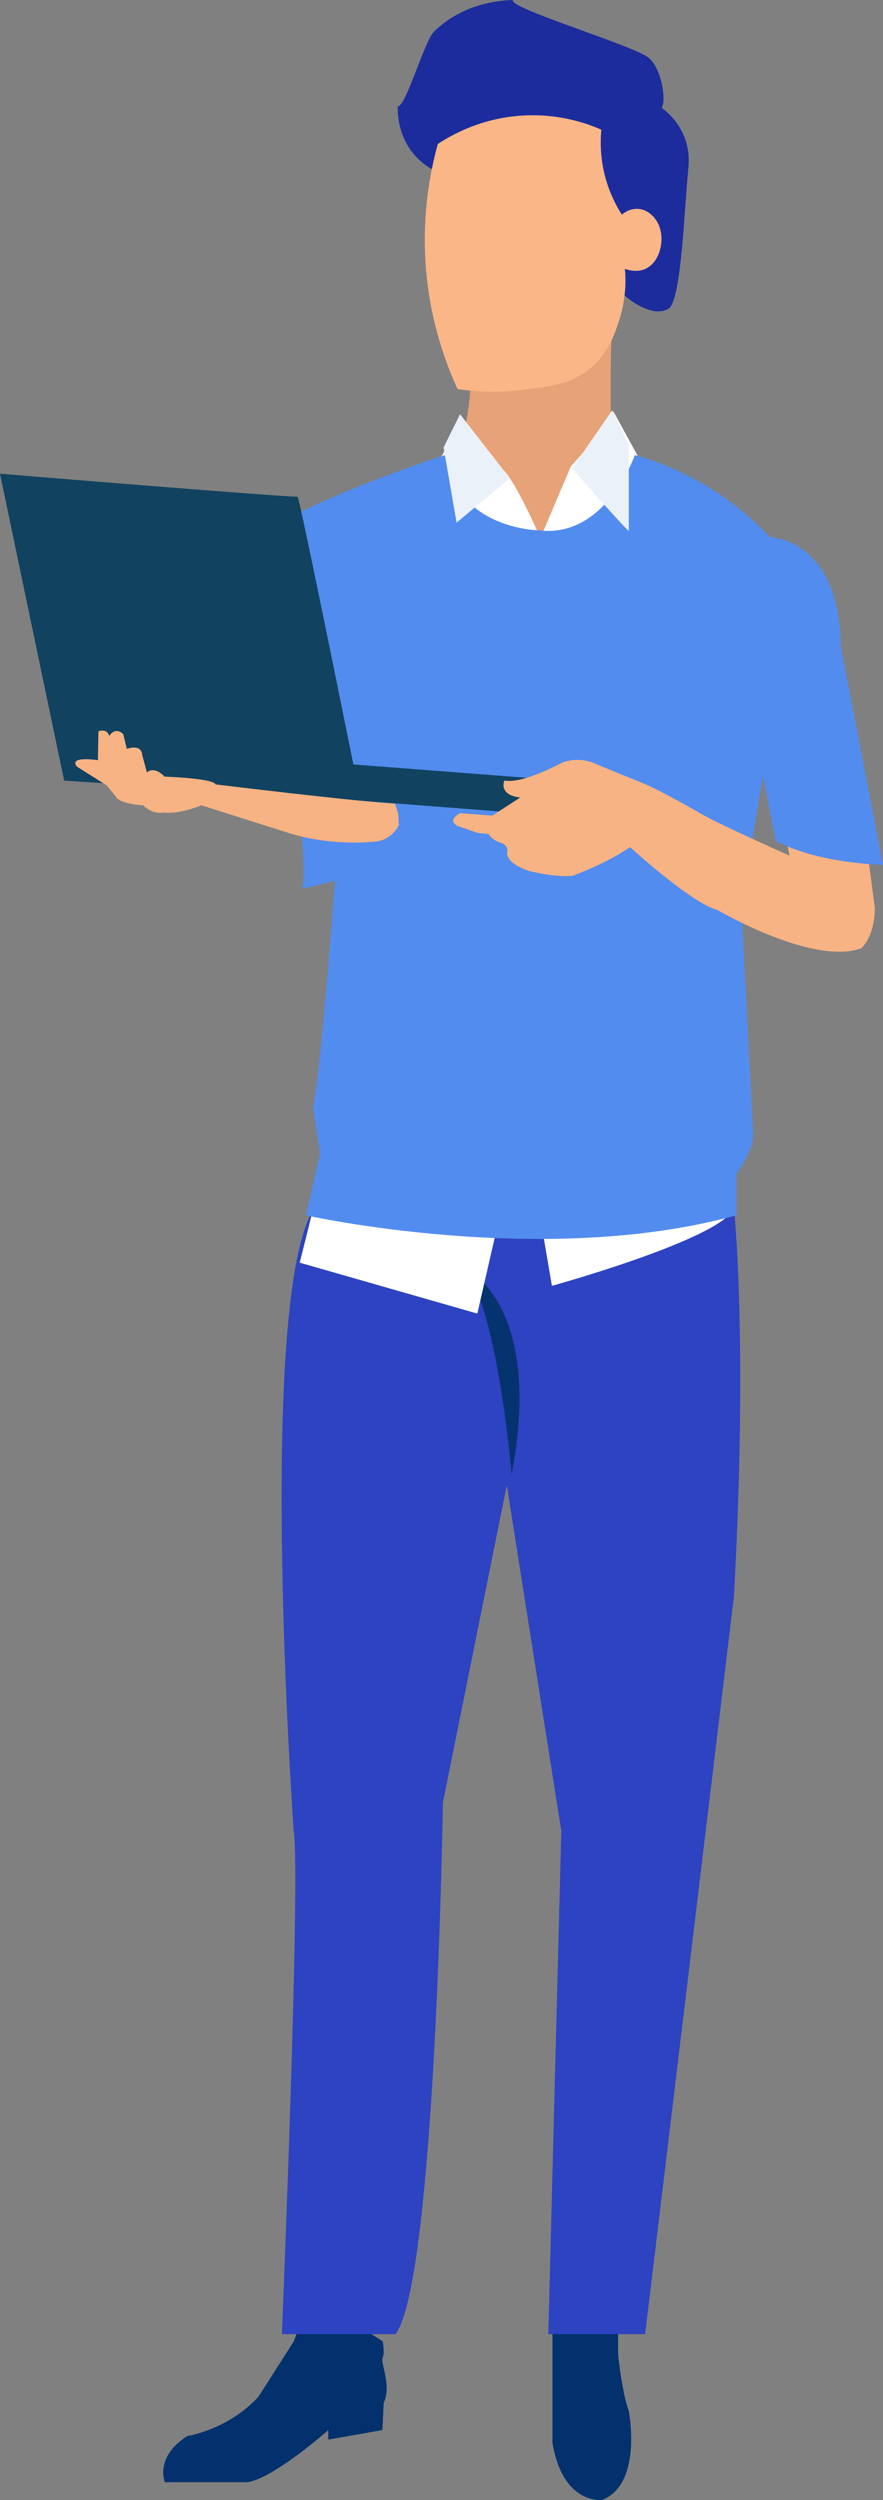 <?xml version="1.0" encoding="UTF-8"?><svg id="_レイヤー_2" xmlns="http://www.w3.org/2000/svg" width="65.93" height="186.61" viewBox="0 0 65.93 186.61"><rect x="0" y="0" width="65.93" height="186.61" fill="#808080" stroke="none"/><defs><style>.cls-1{fill:#e7a277;}.cls-1,.cls-2,.cls-3,.cls-4,.cls-5,.cls-6,.cls-7,.cls-8,.cls-9,.cls-10,.cls-11{stroke-width:0px;}.cls-2{fill:#528cee;}.cls-3{fill:#05336f;}.cls-4{fill:#f7b383;}.cls-5{fill:#114260;}.cls-6{fill:#eaf1f9;}.cls-7{fill:#1c2c9d;}.cls-8{fill:#fab686;}.cls-9{fill:#03316e;}.cls-10{fill:#fff;}.cls-11{fill:#2d43c1;}</style></defs><g id="Layer_1"><path class="cls-1" d="M45.62,26.14c-.03,1.79-.04,3.94,0,6.4.02,1.38.06,2.52.87,3.4.46.5,1.02.73,2.13,1.18,1.23.5,2.28.78,3,.95-.8,6.02-4.13,10.95-8.45,12-5.97,1.45-11.9-4.99-14.21-7.5-1.36-1.48-2.33-2.88-3-3.95,1.45-.48,2.65-.96,3.55-1.34,1.28-.54,1.87-.86,2.45-1.26,0,0,.85-.59,1.58-1.34,1.28-1.33,2.26-6.41,1.18-13.03.07-.47.26-1.4.95-2.29,1.03-1.34,2.45-1.69,3-1.82,1.39-.32,2.59-.05,3.16.16,2.42.87,4.08,4.3,3.79,8.45Z"/><path class="cls-7" d="M32.99,12.98c-.48-.18-1.26-.56-1.96-1.32-1.35-1.48-1.35-3.28-1.33-3.74.55.19,1.99-4.84,2.68-5.53C34.5.25,37.33.03,38.3,0c-.42.57,8.6,3.27,10.05,4.25.98.66,1.45,3.19,1.05,3.8,0,0,2.3,1.48,2,4.45s-.52,9.95-1.48,10.54c-1.61.99-4.85-1.82-5.86-4.45-.56-1.44-.11-1.93-.82-3.34-.69-1.39-2.18-3.11-4.53-3.64-3.08-.7-5.43,1.14-5.72,1.37Z"/><path class="cls-8" d="M44.9,9.68c-1.07-.47-3.02-1.15-5.52-1.07-3.31.1-5.68,1.47-6.69,2.14-.58,2.1-1.24,5.46-.86,9.59.35,3.81,1.46,6.79,2.33,8.7,2.09.31,3.82.21,5,.05,2.09-.27,3.67-.47,5.05-1.7,1.23-1.1,1.69-2.48,1.99-3.38.55-1.65.54-3.09.46-3.94.31.11.94.27,1.53,0,1.19-.54,1.55-2.48.83-3.59-.08-.13-.56-.85-1.4-.89-.61-.03-1.05.32-1.19.43-.39-.61-.84-1.46-1.16-2.53-.47-1.57-.45-2.93-.37-3.8Z"/><path class="cls-9" d="M46.15,173.74v1.99s.27,2.78.8,4.24c0,0,1.06,5.44-1.99,6.63,0,0-2.92.4-3.71-4.24v-9.81l1.86-6.89,3.05,8.09Z"/><path class="cls-9" d="M28.57,174.76s.18.88,0,1.24c-.18.35.69,2.03.08,3.36l-.1,2.03-4.04.71v-.71s-3.98,3.54-6.01,3.89h-6.19s-.8-1.86,1.68-3.45c0,0,3-.44,5.3-2.92l2.65-4.15s1.5-4.15,1.33-3.8c-.18.35,5.3,3.8,5.3,3.8Z"/><path class="cls-11" d="M48.19,174.23h-7.25l.97-37.56-4.07-25.81-4.77,23.69s-.53,35.71-3.54,39.68h-8.48s1.41-34.2.88-37.56c0,0-3-42.07,1.94-47.02l19.44-17.68,11.49,18.21s1.06,9.72,0,28.99l-6.63,55.06Z"/><path class="cls-3" d="M33.69,94.07s7.16,2,4.51,15.98c0,0-1.33-15.71-4.51-15.98Z"/><polygon class="cls-10" points="35.64 98.05 22.38 94.25 23.44 90.01 37.14 91.51 35.64 98.05"/><path class="cls-10" d="M40.23,39.89s-1.72-3.93-2.65-4.82c0,0-3.18-2.21-3.18-3.84l-1.37,2.74-2.78,2.7,3.36,9.85,6.63-6.63Z"/><path class="cls-10" d="M40.5,39.81l2.12-4.99s3.18-3.49,3.18-4.11l1.86,3.4,3.58,8.35-1.9,3.14-8.84-5.79Z"/><path class="cls-10" d="M40.58,92.3l.63,3.68s12.63-3.49,13.61-5.8l-.03-1.43-14.73-.43.52,3.98Z"/><path class="cls-2" d="M22.82,90.71s17.76,3.98,32.17,0v-3.09s1.41-1.94,1.24-3.09l-.88-17.06,4.22-24.76s-3.86-6.44-12.17-8.74c0,0-2.17,6.27-7.2,5.61,0,0-6.01-.04-6.98-5.61,0,0-11.45,3.69-14.43,6.54l6.3,24.13s-1.06,14.85-1.72,18.03l.53,3.45-1.06,4.6Z"/><polygon class="cls-6" points="34.09 39.01 38.07 35.7 34.35 30.92 33.12 33.4 34.09 39.01"/><path class="cls-6" d="M46.95,39.63c-.13,0-4.24-4.66-4.24-4.66l3-4.35,1.24,2.56v6.45Z"/><path class="cls-2" d="M25.36,58.51l-2.99,2.18s.51,4.45.19,5.65l3.56-.85-.77-6.98Z"/><path class="cls-5" d="M0,35.36s22.1,1.82,22.22,1.71,4.7,22.64,4.7,22.64l-22.13-1.44L0,35.36Z"/><rect class="cls-5" x="15.23" y="57.37" width="30.26" height="2.66" transform="translate(4.6 -2.16) rotate(4.41)"/><path class="cls-4" d="M29.77,61.6s-.54,1.23-1.96,1.23c0,0-2.96.35-6.12-.61l-6.65-2.11s-1.62.69-2.81.54c0,0-.81.19-1.54-.54,0,0-1.73-.08-2.04-.65l-.69-.84-2.19-1.38s-.85-.81,1.54-.5l.04-2.15s.62-.27.81.35c0,0,.38-.73,1.04-.15l.27,1.11s1.08-.42,1.15.46l.35,1.3s.5-.54,1.31.31c0,0,3.65.12,3.81.58,0,0,9.97,1.22,13.4,1.44l.24.74.05.88Z"/><path class="cls-4" d="M57.25,54.96l1.7,8.91s-5.54-2.47-6.66-3.16c0,0-3.06-1.76-4.17-2.2,0,0-3.18-1.29-3.76-1.54,0,0-1.03-.5-2.32-.08,0,0-2.99,1.65-4.38,1.37,0,0-.48,1.08,1.18,1.27l-2.08,1.35-2.4-.18s-1,.48-.23.94l1.53.53.82.09s.3.51.97.66c0,0,.5.2.43.64,0,0-.26.8,1.55,1.43,0,0,1.98.53,3.33.38,0,0,2.55-.92,4.28-2.14,0,0,4.61,4.21,6.52,4.69,0,0,7.13,4.19,10.75,2.86,0,0,1-.83,1.01-3.01l-1.75-13.27-6.3.46Z"/><path class="cls-2" d="M57.46,40.1s5.21,0,5.33,8.2l3.14,16.25s-4.79-.06-8.01-1.79l-2.14-10.73,1.69-11.94Z"/></g></svg>